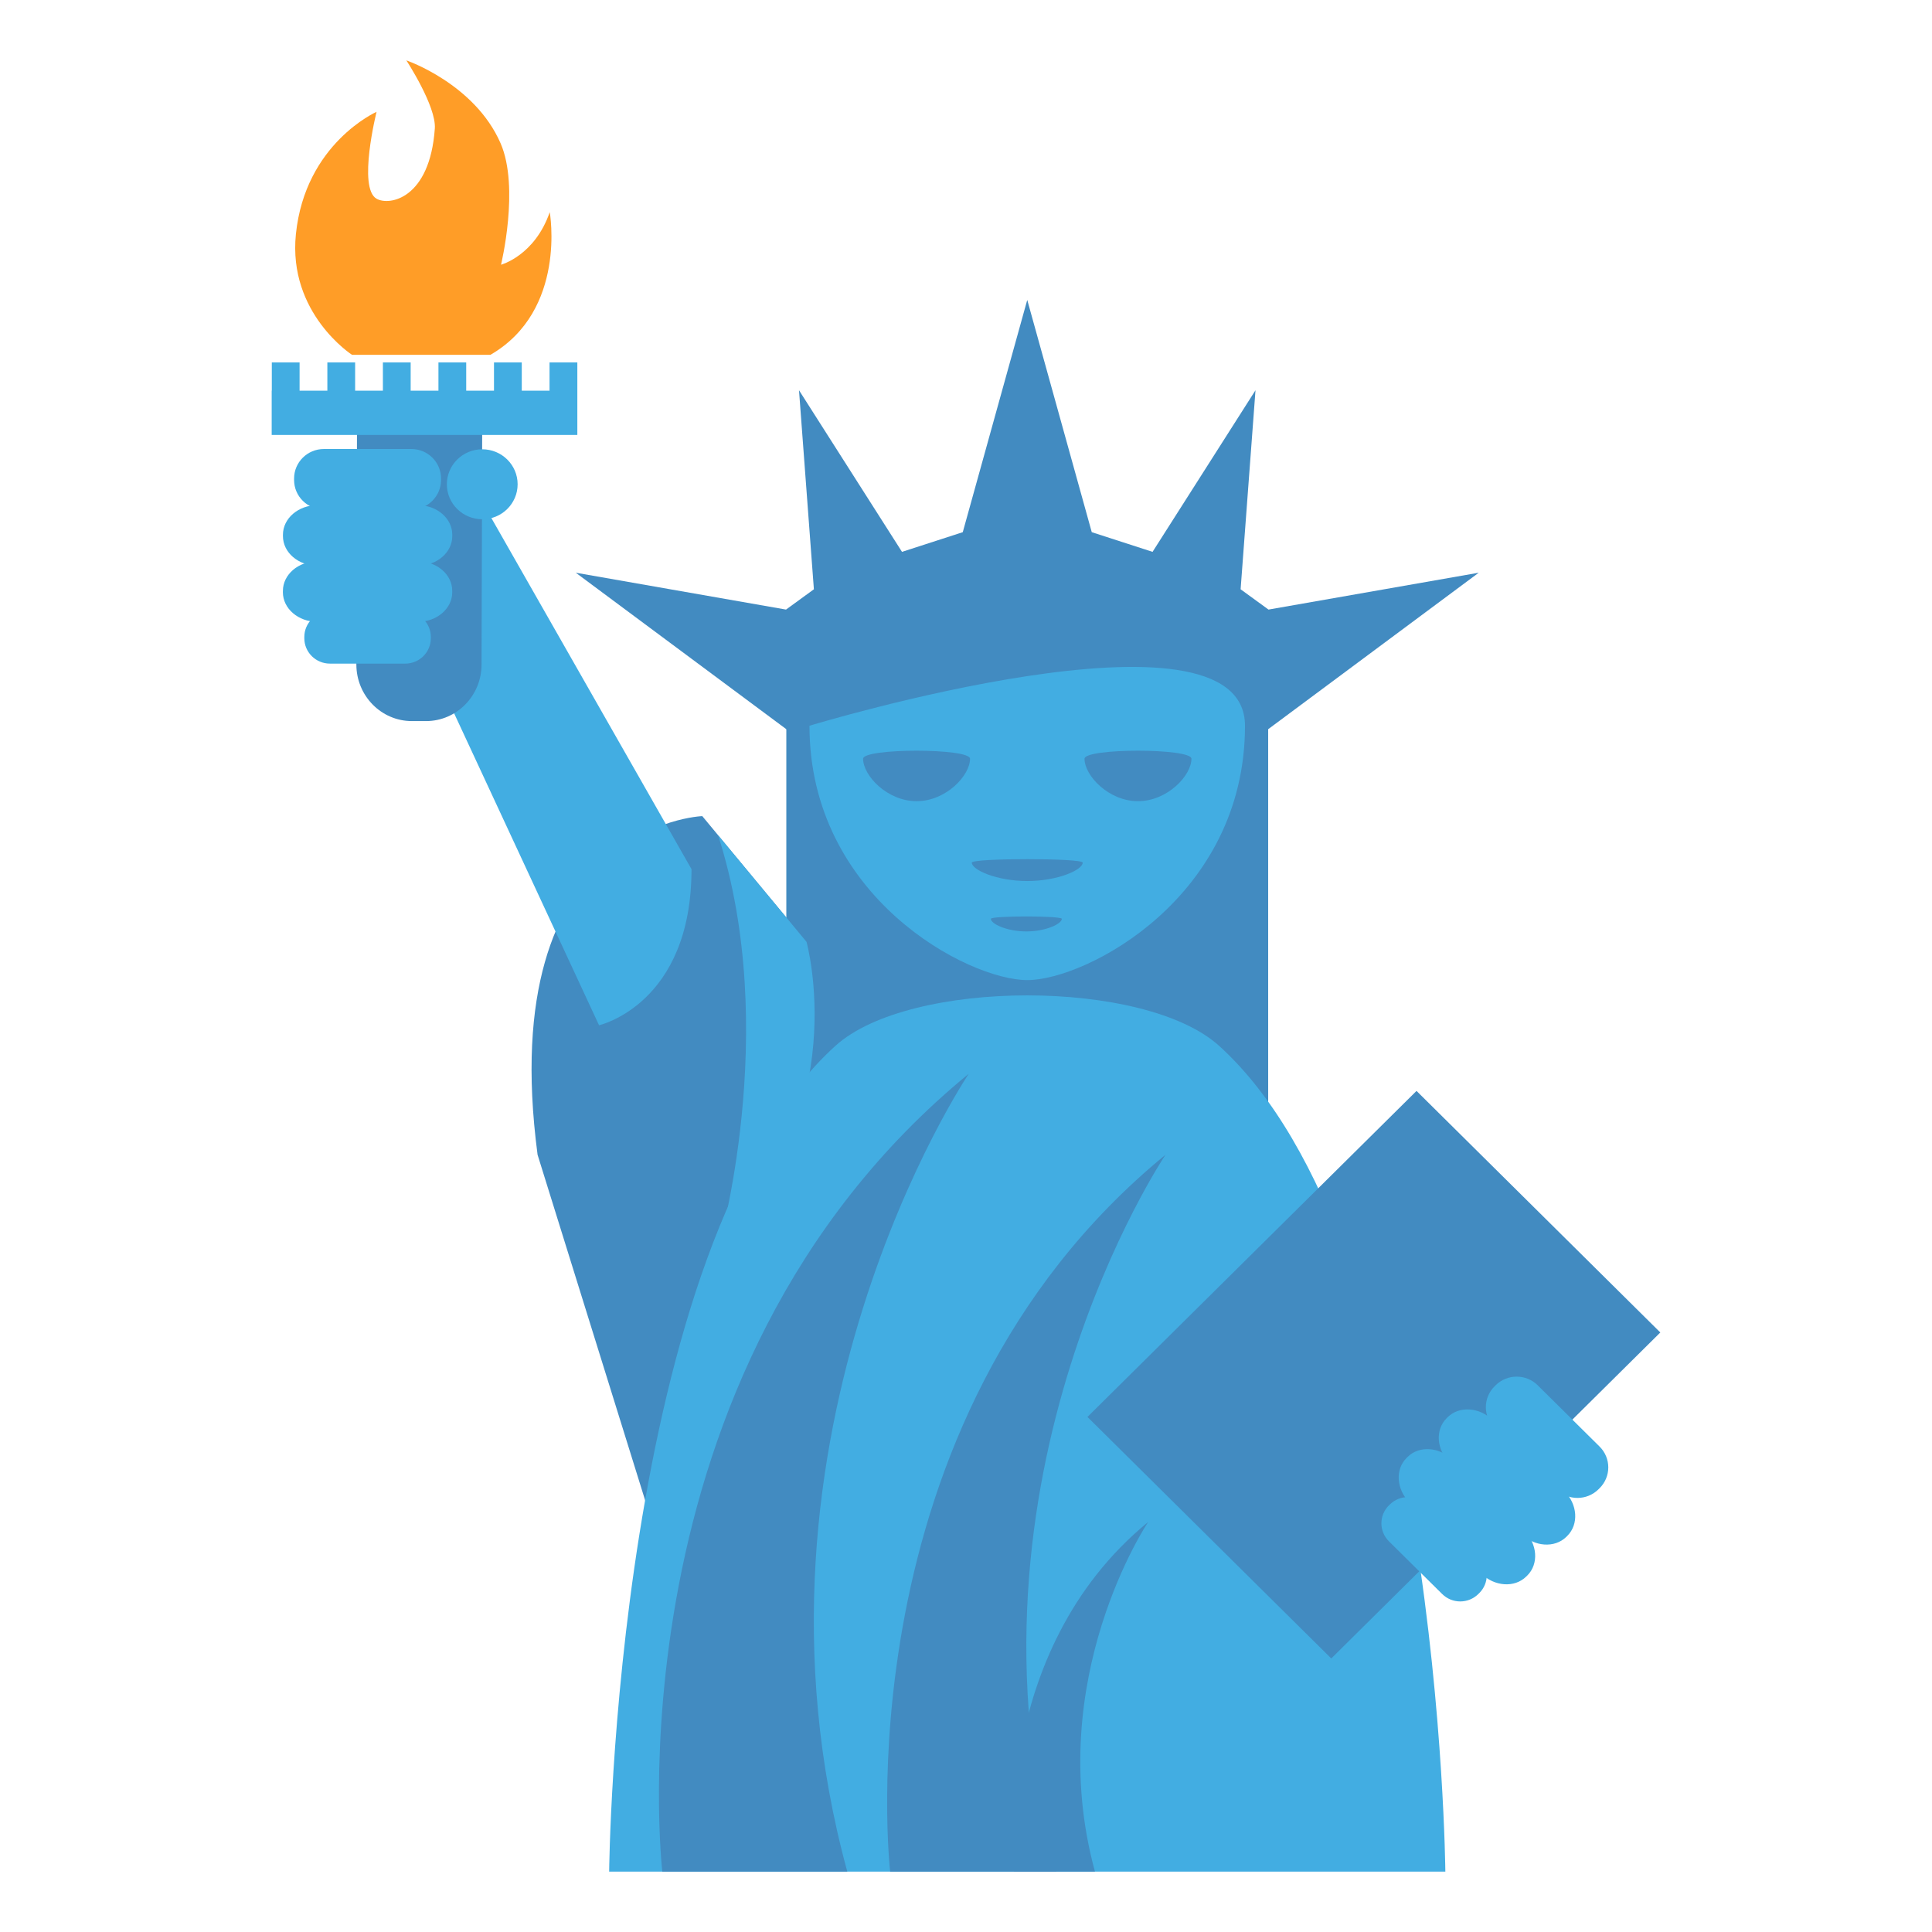 <?xml version="1.0" encoding="utf-8"?>
<!-- Generator: Adobe Illustrator 15.0.0, SVG Export Plug-In . SVG Version: 6.00 Build 0)  -->
<!DOCTYPE svg PUBLIC "-//W3C//DTD SVG 1.1//EN" "http://www.w3.org/Graphics/SVG/1.1/DTD/svg11.dtd">
<svg version="1.1" id="Layer_1" xmlns="http://www.w3.org/2000/svg" xmlns:xlink="http://www.w3.org/1999/xlink" x="0px" y="0px"
	 width="64px" height="64px" viewBox="0 0 64 64" enable-background="new 0 0 64 64" xml:space="preserve">
<g>
	<rect x="26.048" y="23.529" fill="#428BC1" width="15.962" height="13.868"/>
	<path fill="#428BC1" d="M23.264,27.035c0,0-6.903,0.244-5.456,11.218l4.02,12.915l7.561-16.747L23.264,27.035z"/>
	<path fill="#42ADE2" d="M12.707,18.601l7.137,15.362c0,0,3.063-0.692,3.063-5.171l-6.886-12.081L12.707,18.601z"/>
	<path fill="#42ADE2" d="M40.385,34.645c-2.459-2.229-10.251-2.229-12.711,0C20.361,41.271,20.179,62,20.179,62h27.7
		C47.879,62,47.696,41.271,40.385,34.645z"/>
	<polygon fill="#428BC1" points="42.021,20.193 41.097,19.521 41.59,12.927 38.18,18.281 36.166,17.629 34.029,9.936 31.893,17.629 
		29.88,18.281 26.468,12.927 26.961,19.521 26.038,20.193 19.073,18.972 26.468,24.468 34.029,24.468 41.59,24.468 48.985,18.972 	
		"/>
	<path fill="#42ADE2" d="M41.242,24.041c0,5.686-5.264,8.426-7.213,8.426c-1.95,0-7.214-2.74-7.214-8.426
		C26.815,24.041,41.242,19.657,41.242,24.041z"/>
	<polygon fill="#428BC1" points="44.1,54.939 36.023,46.938 46.924,36.138 55,44.14 	"/>
	<g>
		<path fill="#42ADE2" d="M52.952,49.335c-0.386,0.381-1.008,0.381-1.395,0l-2.047-2.029c-0.386-0.383-0.386-1.001,0-1.382
			l0.034-0.035c0.386-0.381,1.01-0.381,1.394,0l2.049,2.029c0.386,0.382,0.386,1.001,0,1.382L52.952,49.335z"/>
		<path fill="#42ADE2" d="M51.888,50.909c-0.387,0.381-1.058,0.334-1.502-0.105l-2.359-2.337c-0.443-0.439-0.491-1.105-0.105-1.487
			l0.034-0.034c0.386-0.381,1.058-0.334,1.501,0.105l2.36,2.337c0.443,0.439,0.488,1.105,0.104,1.487L51.888,50.909z"/>
		<path fill="#42ADE2" d="M50.559,52.224c-0.385,0.382-1.057,0.335-1.5-0.104l-2.359-2.338c-0.444-0.439-0.491-1.104-0.105-1.486
			l0.034-0.034c0.387-0.382,1.057-0.334,1.5,0.105l2.36,2.337c0.443,0.439,0.49,1.105,0.105,1.486L50.559,52.224z"/>
		<path fill="#42ADE2" d="M48.972,52.803c-0.331,0.329-0.868,0.329-1.199,0l-1.764-1.746c-0.331-0.328-0.331-0.861,0-1.189
			l0.03-0.029c0.331-0.328,0.868-0.328,1.2,0l1.763,1.747c0.332,0.328,0.332,0.86,0,1.188L48.972,52.803z"/>
	</g>
	<g>
		<path fill="#428BC1" d="M38.609,38.253c0,0-7.189,10.674-3.613,23.747h-5.508C29.488,62,27.763,47.142,38.609,38.253z"/>
		<path fill="#428BC1" d="M38.035,50.417c0,0-3.507,5.206-1.763,11.583h-2.686C33.587,62,32.745,54.753,38.035,50.417z"/>
		<path fill="#428BC1" d="M32.092,35.569c0,0-8.003,11.881-4.024,26.431H21.94C21.94,62,20.02,45.463,32.092,35.569z"/>
	</g>
	<path fill="#42ADE2" d="M23.788,27.668l2.929,3.532c0,0,1.579,5.638-2.929,10.162C23.788,41.361,25.874,34.156,23.788,27.668z"/>
	<path fill="#428BC1" d="M35.866,28.576c0,0.24-0.823,0.609-1.837,0.609c-1.016,0-1.837-0.37-1.837-0.609
		C32.192,28.422,35.866,28.422,35.866,28.576z"/>
	<path fill="#428BC1" d="M35.174,30.438c0,0.164-0.526,0.417-1.175,0.417c-0.649,0-1.176-0.253-1.176-0.417
		C32.823,30.332,35.174,30.332,35.174,30.438z"/>
	<g>
		<path fill="#428BC1" d="M39.468,25.134c0,0.555-0.794,1.406-1.771,1.406c-0.979,0-1.771-0.852-1.771-1.406
			C35.925,24.779,39.468,24.779,39.468,25.134z"/>
		<path fill="#428BC1" d="M32.134,25.134c0,0.555-0.794,1.406-1.771,1.406c-0.979,0-1.772-0.852-1.772-1.406
			C28.591,24.779,32.134,24.779,32.134,25.134z"/>
	</g>
	<g>
		<path fill="#FF9D27" d="M11.661,11.754c0,0-2.127-1.373-1.859-3.998c0.309-3.008,2.672-4.051,2.672-4.051s-0.63,2.518,0,2.878
			c0.419,0.241,1.765,0.01,1.93-2.324C14.457,3.521,13.461,2,13.461,2s2.263,0.772,3.122,2.748c0.636,1.465,0.014,4.021,0.014,4.021
			s1.116-0.297,1.614-1.742c0,0,0.58,3.256-1.965,4.727H11.661z"/>
		<path fill="#428BC1" d="M15.952,22.012c0,1.035-0.824,1.875-1.84,1.875h-0.467c-1.016,0-1.84-0.84-1.84-1.875l0.022-8.146h4.147
			L15.952,22.012z"/>
		<g>
			<path fill="#42ADE2" d="M9.742,15.9c0,0.54,0.442,0.977,0.986,0.977h2.897c0.545,0,0.985-0.438,0.985-0.977v-0.049
				c0-0.54-0.44-0.977-0.985-0.977h-2.897c-0.544,0-0.986,0.438-0.986,0.977V15.9z"/>
			<path fill="#42ADE2" d="M9.373,17.76c0,0.54,0.508,0.978,1.136,0.978h3.337c0.627,0,1.136-0.438,1.136-0.978v-0.047
				c0-0.54-0.508-0.978-1.136-0.978h-3.337c-0.627,0-1.136,0.438-1.136,0.978V17.76z"/>
			<path fill="#42ADE2" d="M9.371,19.62c0.001,0.54,0.51,0.978,1.137,0.978h3.337c0.626,0,1.136-0.438,1.136-0.978v-0.047
				c0-0.541-0.508-0.978-1.136-0.978h-3.337c-0.627,0-1.136,0.438-1.136,0.978L9.371,19.62z"/>
			<path fill="#42ADE2" d="M10.081,21.142c0,0.465,0.38,0.841,0.849,0.841h2.493c0.468,0,0.849-0.375,0.849-0.841V21.1
				c0-0.463-0.38-0.84-0.849-0.84H10.93c-0.469,0-0.849,0.377-0.849,0.84V21.142z"/>
		</g>
		<ellipse fill="#42ADE2" cx="15.975" cy="16.042" rx="1.172" ry="1.159"/>
		<polygon fill="#42ADE2" points="18.204,12.005 18.204,12.942 17.284,12.942 17.284,12.005 16.364,12.005 16.364,12.942 
			15.444,12.942 15.444,12.005 14.524,12.005 14.524,12.942 13.604,12.942 13.604,12.005 12.684,12.005 12.684,12.942 
			11.764,12.942 11.764,12.005 10.844,12.005 10.844,12.942 9.924,12.942 9.924,12.005 9.004,12.005 9.004,12.942 9,12.942 
			9,14.408 19.125,14.408 19.125,12.942 19.125,12.005 		"/>
	</g>
</g>
</svg>

